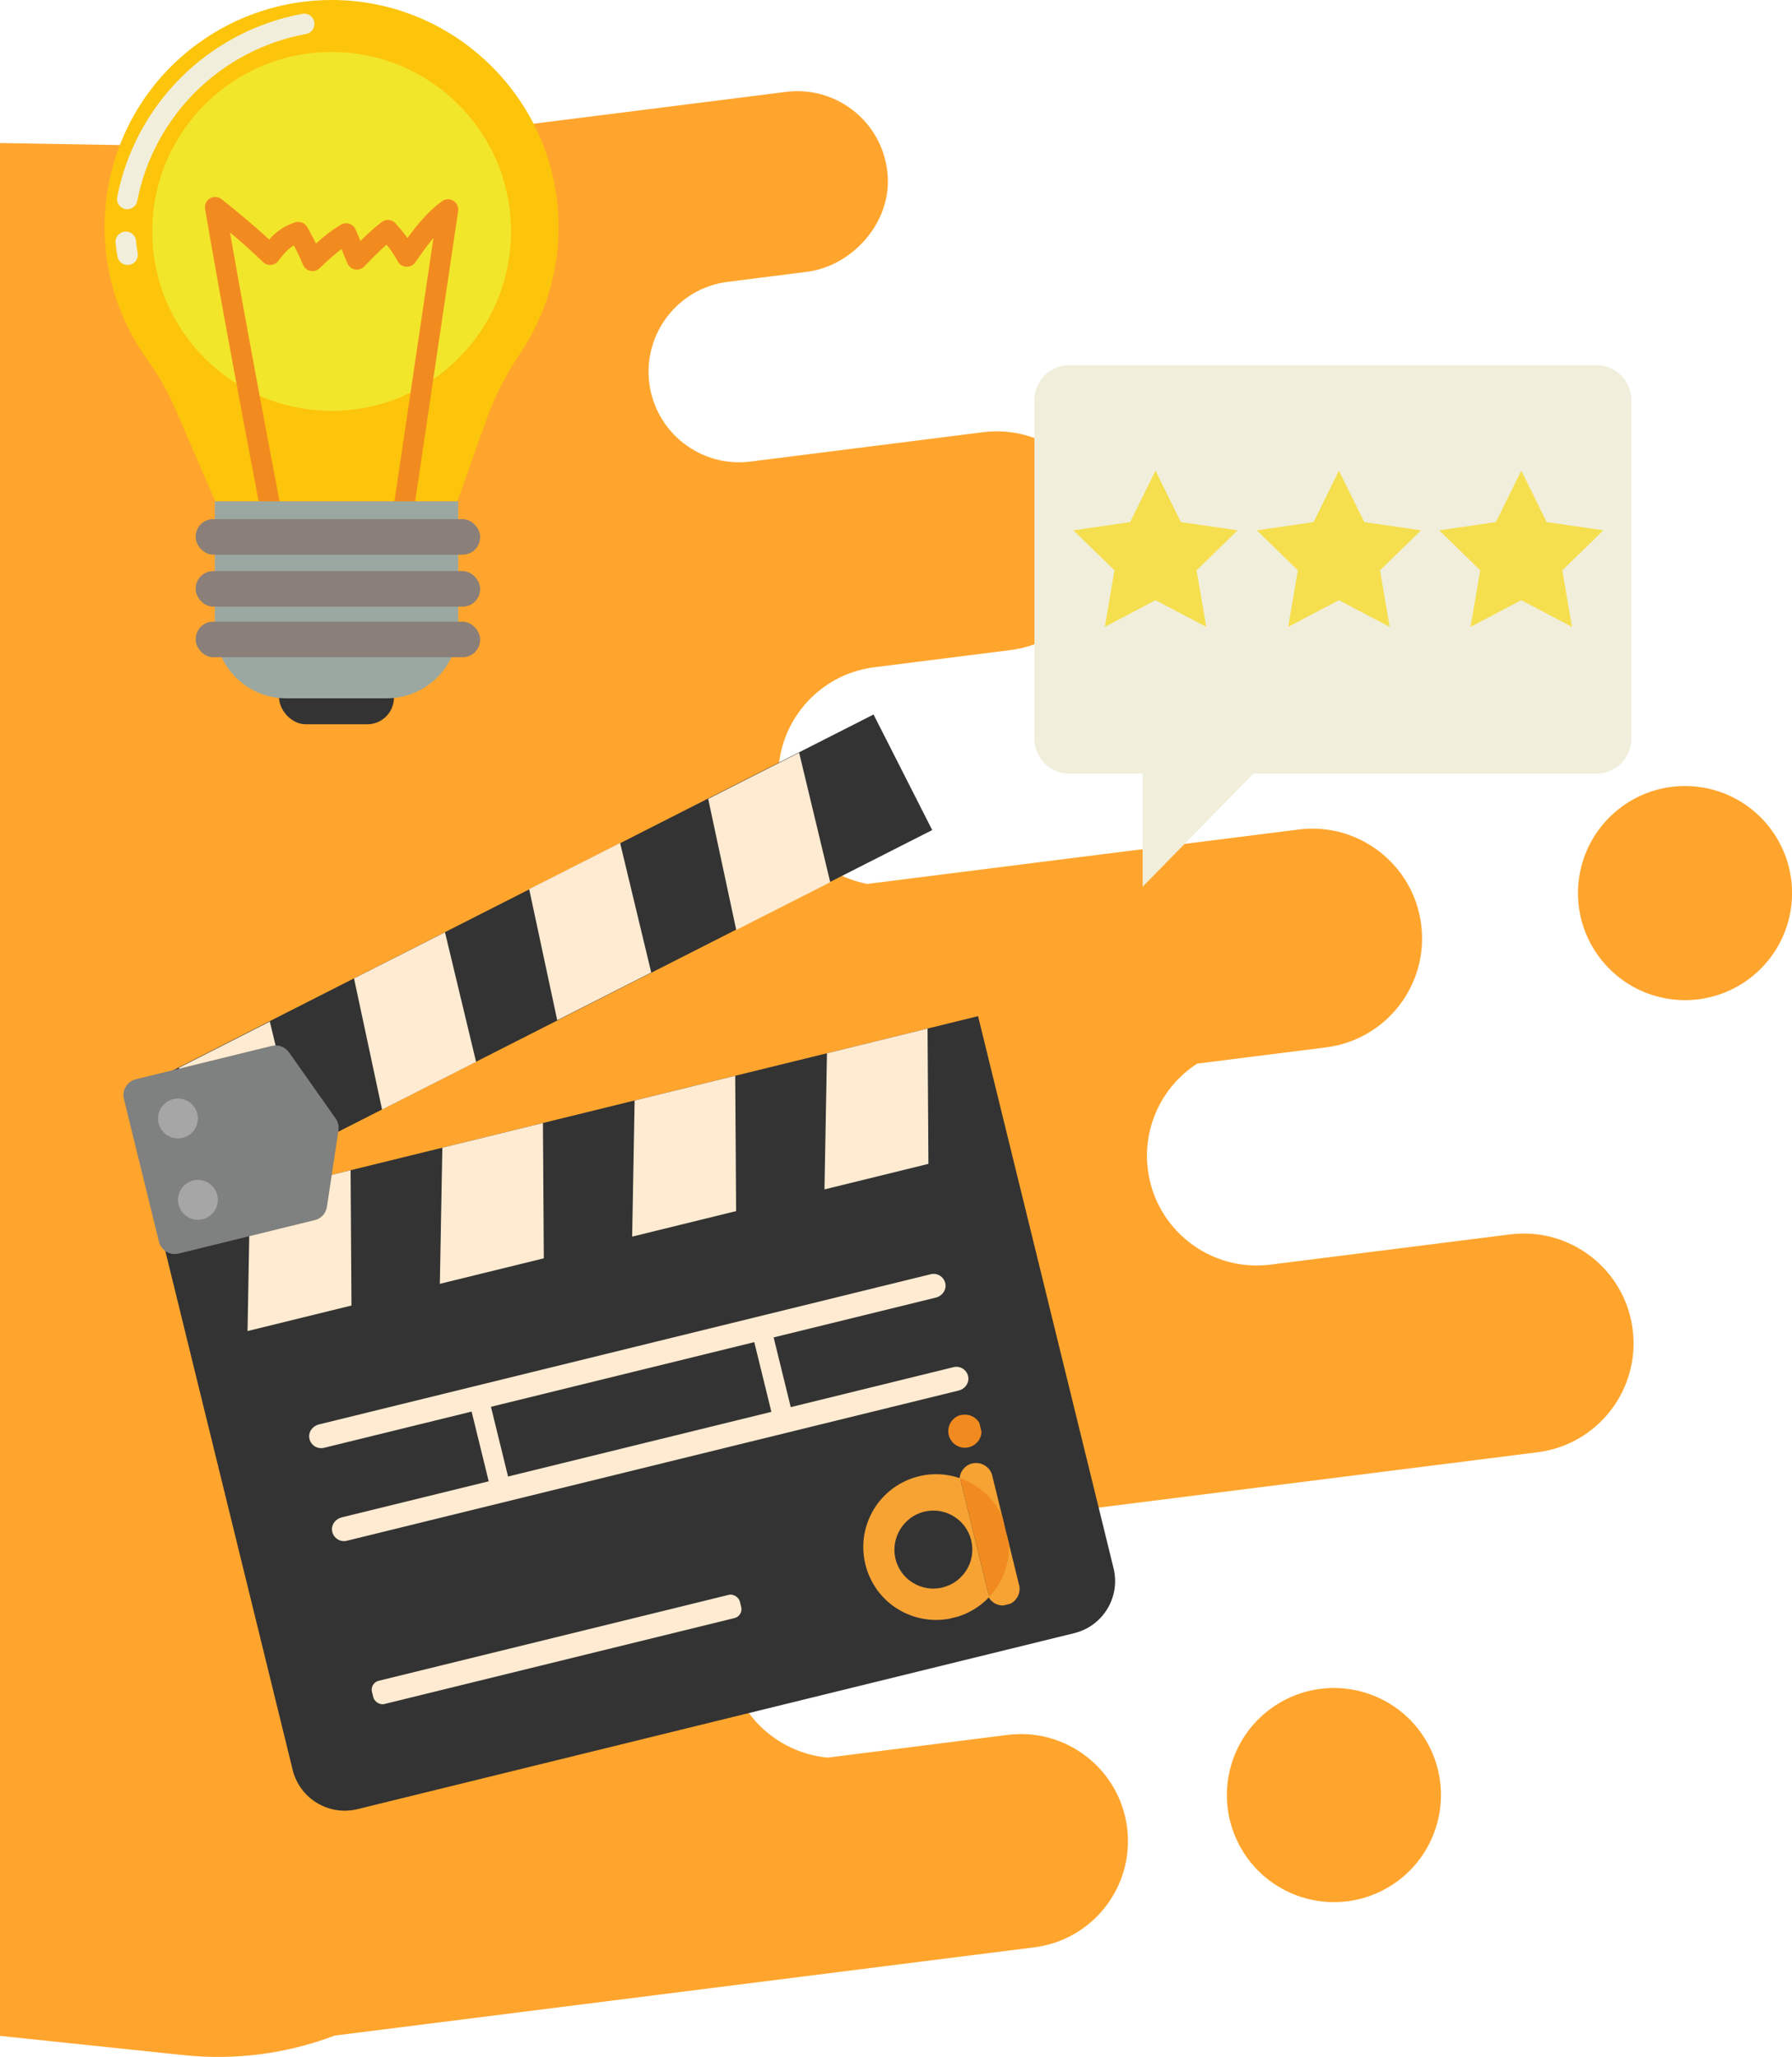 <svg xmlns="http://www.w3.org/2000/svg" xmlns:xlink="http://www.w3.org/1999/xlink" id="Laag_2" viewBox="0 0 589 675.91"><defs><style>.cls-1{fill:#ffa52d;}.cls-1,.cls-2,.cls-3,.cls-4,.cls-5,.cls-6,.cls-7,.cls-8,.cls-9,.cls-10,.cls-11,.cls-12,.cls-13,.cls-14{stroke-width:0px;}.cls-2{fill:#9aa8a1;}.cls-3{fill:#fcc40b;}.cls-4{fill:#feebd1;}.cls-5{fill:none;}.cls-15{clip-path:url(#clippath-1);}.cls-6{fill:#7f8080;}.cls-7{fill:#333;}.cls-8{fill:#f2e62b;}.cls-9{fill:#f28b1f;}.cls-16{clip-path:url(#clippath);}.cls-10{fill:#f6a334;}.cls-11{fill:#8a7f79;}.cls-12{fill:#a6a6a6;}.cls-13{fill:#f1eedb;}.cls-14{fill:#f5df4e;}</style><clipPath id="clippath"><rect class="cls-5" x="280.79" y="468.45" width="48.49" height="64.22" transform="translate(-110.54 87.15) rotate(-13.79)"></rect></clipPath><clipPath id="clippath-1"><rect class="cls-5" x="280.79" y="468.45" width="48.49" height="64.22" transform="translate(-110.54 87.15) rotate(-13.79)"></rect></clipPath></defs><g id="Laag_1-2"><path class="cls-1" d="m496.33,405.63l-78.75,9.93c-19.77,2.49-37.82-11.51-40.31-31.28-1.72-13.74,4.58-27.25,16.22-34.77l42.36-5.34c19.77-2.49,33.77-20.54,31.28-40.31-2.49-19.77-20.54-33.77-40.31-31.28l-141.78,17.88c-15.31-2.96-26.99-15.42-28.95-30.89-2.49-19.77,11.51-37.82,31.28-40.31l44.74-5.64c19.77-2.49,33.77-20.54,31.28-40.31-2.49-19.77-20.54-33.77-40.31-31.28l-76.42,9.64c-16.31,2.06-31.2-9.5-33.25-25.81-2.05-16.3,9.48-31.18,25.77-33.25l25.92-3.27c14.87-1.88,27.29-15.69,26.72-30.67-.68-17.7-16.29-30.65-33.47-28.48l-141.6,17.86c-4.5.57-9.02.81-13.55.73L0,47v622l60.47,6.33c16.79,1.76,33.75-.45,49.53-6.43h0s229.96-29,229.96-29c19.27-2.43,32.93-20.03,30.5-39.3s-20.03-32.93-39.3-30.5l-59.15,7.46c-17-1.64-30.6-14.84-32.74-31.79-1.97-15.68,6.36-30.84,20.64-37.6l245.45-30.95c19.77-2.49,33.77-20.54,31.28-40.31s-20.54-33.77-40.31-31.28Zm-370.26,117.59l.7-.76h.01c.64.15,1.26.3,1.87.43l-2.58.33Z"></path><circle class="cls-1" cx="438.45" cy="589.84" r="35.18" transform="translate(-236.24 298.39) rotate(-30.01)"></circle><circle class="cls-1" cx="553.82" cy="293.47" r="35.18" transform="translate(228.04 828.91) rotate(-86.6)"></circle><g id="Laag_2-2"><g id="Laag_1-2"><path class="cls-7" d="m51.65,400.15l269.82-66.24h0l44.54,181.43c2.32,9.45-3.46,19-12.92,21.32l-235.58,57.83c-9.45,2.32-19-3.46-21.32-12.92l-44.54-181.43h0Z"></path><polygon class="cls-4" points="81.36 437.39 115.52 429 115.23 384.55 82.17 392.66 81.36 437.39"></polygon><polygon class="cls-4" points="144.57 421.87 178.74 413.49 178.45 369.03 145.39 377.14 144.57 421.87"></polygon><polygon class="cls-4" points="207.78 406.36 241.95 397.97 241.65 353.51 208.59 361.63 207.78 406.36"></polygon><polygon class="cls-4" points="270.99 390.84 305.16 382.45 304.87 337.99 271.81 346.11 270.99 390.84"></polygon><rect class="cls-7" x="37.98" y="294.41" width="273.61" height="42.59" transform="translate(-124 113.35) rotate(-26.92)"></rect><polygon class="cls-4" points="68.03 393.96 98.91 378.28 88.69 335.69 58.8 350.87 68.03 393.96"></polygon><polygon class="cls-4" points="125.58 364.61 156.48 348.93 146.26 306.35 116.36 321.51 125.58 364.61"></polygon><polygon class="cls-4" points="183.15 335.25 214.05 319.57 203.82 277 173.93 292.17 183.15 335.25"></polygon><polygon class="cls-4" points="241.99 305.59 272.89 289.91 262.66 247.33 232.77 262.51 241.99 305.59"></polygon><rect class="cls-4" x="120.71" y="538.07" width="124.5" height="7.86" rx="2.99" ry="2.99" transform="translate(-123.94 59.24) rotate(-13.79)"></rect><path class="cls-4" d="m313.41,449.25l-53.51,13.14-5.62-22.91,53.33-13.09c1.87-.46,3.3-2.15,3.18-4.07-.16-2.53-2.53-4.18-4.87-3.61l-201.12,49.37c-1.87.46-3.3,2.15-3.18,4.07.16,2.53,2.53,4.18,4.87,3.61l48.52-11.91,5.62,22.91-48.33,11.86c-1.87.46-3.3,2.15-3.18,4.07.16,2.53,2.53,4.18,4.87,3.61l201.12-49.37c1.87-.46,3.3-2.15,3.18-4.07-.16-2.53-2.53-4.18-4.87-3.61Zm-152.04,13.03l86.55-21.25,5.62,22.91-86.55,21.25-5.62-22.91Z"></path><g id="AI_logo_los"><g class="cls-16"><g class="cls-15"><path class="cls-10" d="m319.55,480.89c-2.36.58-4.05,2.64-4.15,5.07,7.54,2.72,13.22,9.02,15.13,16.8l-4.37-17.82c-.71-2.93-3.66-4.74-6.59-4.04h0"></path><path class="cls-10" d="m324.86,524.72c1.45,2.65,4.77,3.62,7.42,2.17,2.18-1.19,3.28-3.7,2.68-6.11l-4.42-18.01c1.91,7.8-.22,16.05-5.68,21.95"></path><path class="cls-10" d="m315.77,485.84c-13.01-4.67-27.4,2.61-31.17,16.18-2.81,10.1,1.44,21.1,10.34,26.63,10.04,6.24,22.68,4.27,30.35-4.05-.22-.42-.39-.87-.52-1.33l-8.8-35.87c-.13-.52-.18-1.05-.15-1.58m-5.98,35.83h0c-6.99,1.72-14.05-2.65-15.59-9.73-1.42-6.54,2.66-13.29,9.11-15.07,6.99-1.93,14.14,2.29,15.86,9.28h0c1.69,6.88-2.51,13.81-9.38,15.5h-.01s.02.01.02.01Z"></path><path class="cls-9" d="m315.83,485.83c-.03.53.02,1.07.15,1.58l8.8,35.87c.12.46.29.91.52,1.33,5.45-5.9,7.58-14.14,5.68-21.95h0c-1.92-7.78-7.6-14.08-15.13-16.8"></path><path class="cls-9" d="m315.85,464.95c-3.34.82-5.2,4.54-3.56,7.82.9,1.8,2.83,2.98,4.85,2.96,3.65-.04,6.11-3.38,5.33-6.71-.72-2.93-3.68-4.72-6.61-4l-.02-.06Z"></path></g></g></g><path class="cls-6" d="m103.46,400.93l-44.75,10.99c-2.87.71-5.78-1.05-6.48-3.93l-11.5-46.86c-.71-2.87,1.05-5.78,3.93-6.48l44.7-10.97c2.14-.51,4.37.33,5.64,2.13l15.32,21.72c.8,1.1,1.13,2.47.94,3.82l-3.8,25.2c-.32,2.14-1.89,3.87-3.98,4.4Z"></path><circle class="cls-12" cx="58.49" cy="367.54" r="6.55"></circle><circle class="cls-12" cx="65.05" cy="394.27" r="6.55"></circle></g></g><g id="Laag_2-3"><g id="Layer_2"><path class="cls-3" d="m183.59,75.28c-.11,14.62-4.53,28.88-12.7,40.99-4.46,6.54-8.09,13.62-10.79,21.06l-9.77,27.41h-79.57l-13-30.03c-2.5-5.83-5.62-11.37-9.32-16.52C24.37,84.76,31.95,38.14,65.39,14.06,78.14,4.88,93.46-.04,109.17,0c41.25.09,74.8,34.03,74.42,75.28Z"></path><circle class="cls-8" cx="109" cy="76.05" r="58.96"></circle><rect class="cls-7" x="91.73" y="220.47" width="37.75" height="17.53" rx="8.76" ry="8.76"></rect><path class="cls-13" d="m41.83,68.76c-.22,0-.43-.02-.65-.06-1.83-.36-3.02-2.12-2.66-3.95,6-30.6,30.06-54.45,60.71-60.18,1.82-.41,3.62.72,4.03,2.54.41,1.82-.72,3.62-2.54,4.03-.09.02-.18.04-.28.05-27.93,5.22-49.86,26.94-55.33,54.83-.3,1.58-1.68,2.73-3.29,2.74Z"></path><path class="cls-13" d="m41.93,87.08c-1.62,0-3-1.15-3.31-2.74-.3-1.53-.51-3.08-.64-4.63-.14-1.86,1.26-3.48,3.12-3.62s3.48,1.26,3.62,3.12h0c.1,1.3.28,2.6.53,3.88.35,1.83-.84,3.59-2.67,3.94-.21.04-.43.06-.65.06v-.02Z"></path><path class="cls-9" d="m88.91,170.6c-1.62,0-3.01-1.15-3.31-2.74-6.21-32.73-12.62-66.58-18.19-99.2-.31-1.83.92-3.58,2.75-3.89.95-.16,1.93.09,2.68.69,4.98,4,10.11,8.12,15.62,13.26,2.27-2.64,5.22-4.59,8.54-5.65,1.53-.5,3.2.15,3.99,1.56.9,1.63,1.85,3.3,2.87,5.39,2.52-2.33,5.26-4.41,8.19-6.2,1.6-.95,3.66-.42,4.61,1.17.08.13.14.26.2.39.52,1.22,1.05,2.45,1.62,3.8,2.19-2.22,4.52-4.3,6.98-6.23,1.42-1.09,3.44-.88,4.61.48,1.27,1.47,2.56,2.98,3.86,4.79,3.34-4.56,6.94-8.94,11.38-12.13,1.52-1.08,3.62-.72,4.7.8.5.7.71,1.57.59,2.42l-14.38,97.07c-.27,1.84-1.99,3.11-3.83,2.84-1.84-.27-3.11-1.99-2.84-3.83h0l12.92-87.23c-2.04,2.49-4,5.24-6,8.09-1.07,1.52-3.17,1.88-4.69.81-.42-.3-.77-.69-1.02-1.15-1.06-1.95-2.3-3.8-3.7-5.52-2.49,2.18-4.86,4.62-7.34,7.19-1.29,1.34-3.42,1.38-4.76.08-.34-.33-.61-.73-.79-1.17-.71-1.75-1.35-3.27-1.92-4.66-2.53,1.99-4.94,4.1-7.24,6.35-1.36,1.27-3.49,1.21-4.76-.15-.28-.3-.5-.64-.66-1.01-1.12-2.7-2.08-4.65-3.01-6.4-2.13,1.27-3.5,3.03-5.11,5.13-1.14,1.47-3.26,1.75-4.73.61-.1-.08-.2-.16-.29-.25-3.76-3.66-7.35-6.8-10.84-9.71,5.19,29.8,11,60.47,16.63,90.21.35,1.83-.85,3.59-2.68,3.94-.21.04-.42.06-.63.06v-.03Z"></path><path class="cls-2" d="m127.12,164.75h-56.51v41.22c0,12.98,10.51,23.49,23.48,23.5h33.03c12.97,0,23.48-10.52,23.48-23.5h0v-41.22h-23.48Z"></path><rect class="cls-11" x="64.32" y="170.59" width="93.48" height="11.68" rx="5.73" ry="5.73"></rect><rect class="cls-11" x="64.32" y="187.67" width="93.48" height="11.68" rx="5.73" ry="5.73"></rect><rect class="cls-11" x="64.32" y="204.29" width="93.48" height="11.68" rx="5.73" ry="5.73"></rect></g></g><g id="Laag_2-4"><g id="Laag_1-2-4"><path class="cls-13" d="m351.47,120h173.24c6.34,0,11.47,5.14,11.47,11.47v111.29c0,6.34-5.14,11.47-11.47,11.47h-112.73l-36.42,37.16v-37.16h-24.09c-6.34,0-11.47-5.14-11.47-11.47v-111.29c0-6.34,5.14-11.47,11.47-11.47Z"></path></g></g><polygon class="cls-14" points="379.8 197.22 396.48 205.99 393.29 187.41 406.78 174.27 388.14 171.56 379.8 154.66 371.46 171.56 352.82 174.27 366.31 187.41 363.13 205.99 379.8 197.22"></polygon><polygon class="cls-14" points="440.08 197.22 456.76 205.99 453.58 187.41 467.07 174.27 448.42 171.56 440.08 154.66 431.75 171.56 413.09 174.27 426.58 187.41 423.41 205.99 440.08 197.22"></polygon><polygon class="cls-14" points="500.02 197.22 516.69 205.99 513.51 187.41 527 174.27 508.36 171.56 500.02 154.66 491.68 171.56 473.04 174.27 486.53 187.41 483.34 205.99 500.02 197.22"></polygon></g></svg>